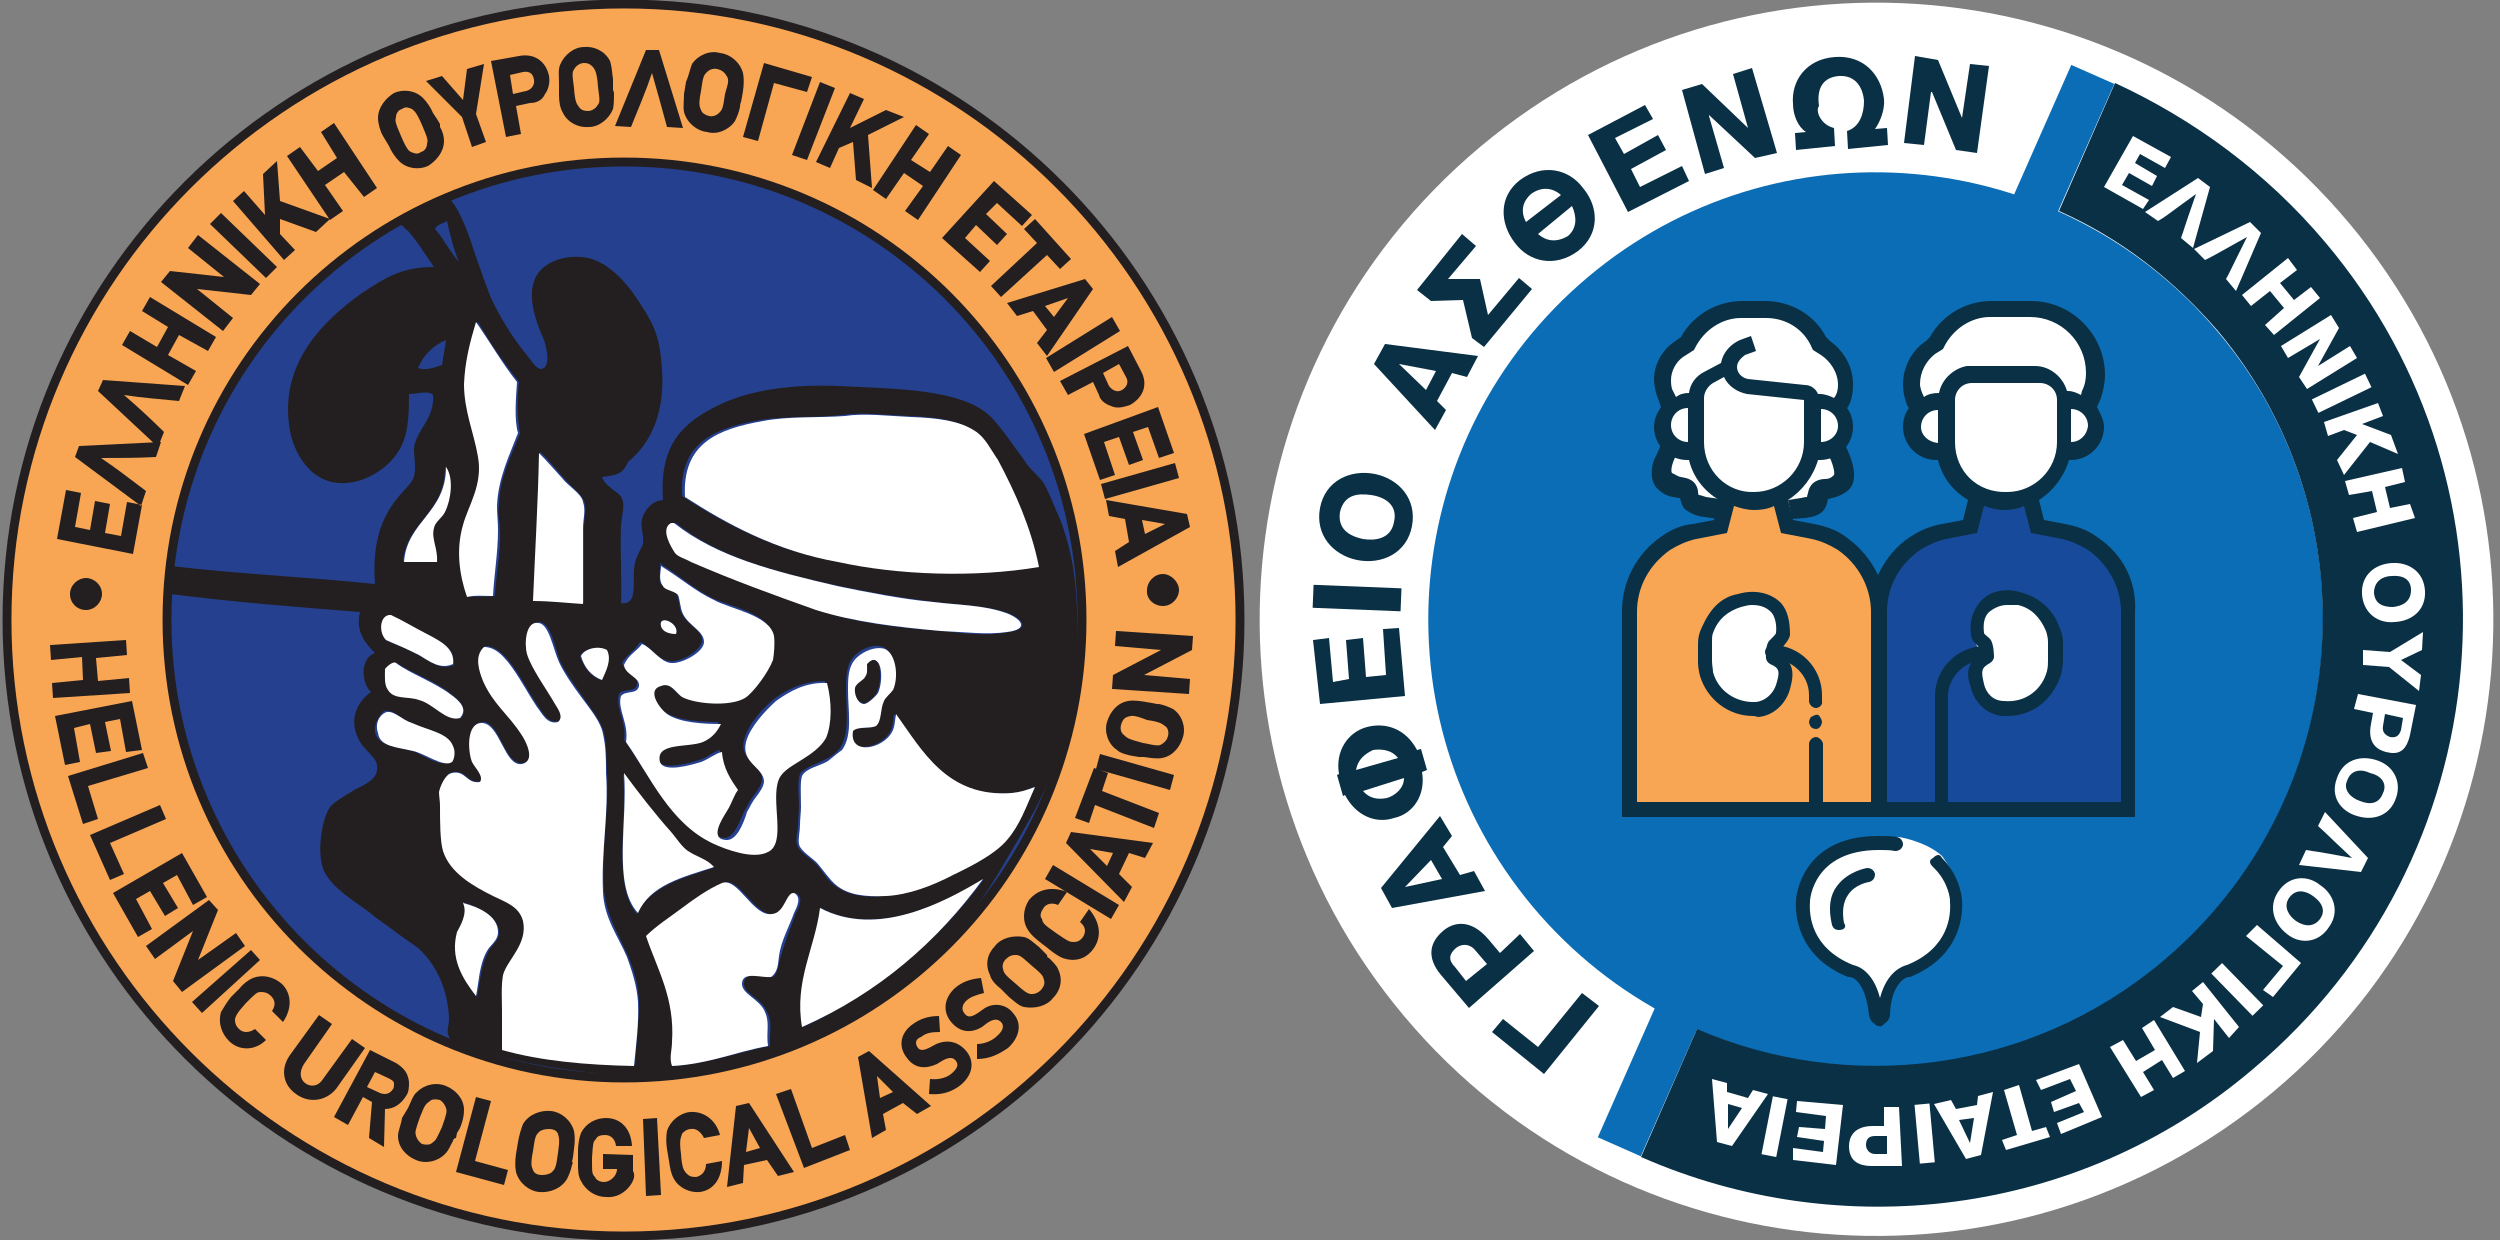 <?xml version="1.0" encoding="utf-8"?>
<!-- Generator: Adobe Illustrator 27.9.2, SVG Export Plug-In . SVG Version: 6.00 Build 0)  -->
<svg version="1.1" id="Layer_1" xmlns="http://www.w3.org/2000/svg" xmlns:xlink="http://www.w3.org/1999/xlink" x="0px" y="0px"
	 width="250px" height="124px" viewBox="0 0 250 124" style="enable-background:new 0 0 250 124;" xml:space="preserve">
<rect x="0" y="0" width="250" height="124" fill="#808080" stroke="none"/>
<style type="text/css">
	.st0{fill:#FFFFFF;}
	.st1{fill:#0B6DB5;}
	.st2{fill:#0A3045;}
	.st3{fill:#F9A654;}
	.st4{fill:#184A9B;}
	.st5{fill:none;stroke:#231F20;stroke-width:0.89;}
	.st6{fill:#25408E;}
	.st7{fill:#231F20;}
</style>
<g>
	<g>
		<path class="st0" d="M227.3,109.2c-26.1,21.8-65,18.5-86.9-7.6s-18.5-65,7.6-86.9s65-18.5,86.9,7.6S253.4,87.4,227.3,109.2"/>
		
			<rect x="127" y="58.7" transform="matrix(0.404 -0.915 0.915 0.404 54.762 206.22)" class="st1" width="117.2" height="4.7"/>
		<path class="st1" d="M216.3,96.2c-19,15.9-47.1,13.4-63-5.5c-15.9-19-13.4-47.1,5.5-63s47.1-13.4,63,5.5
			C237.7,52,235.3,80.3,216.3,96.2"/>
		<path class="st2" d="M232.5,24.2c-5.9-7-13.2-12.3-21-15.9l-5.6,12.8c6.1,2.7,11.4,6.8,15.9,12c15.9,19,13.4,47.1-5.5,63
			c-13.4,11.3-31.6,13.3-46.6,6.8l-5.6,12.8c19.8,8.7,43.7,6.1,61.2-8.8C250.2,86,253.4,48.9,232.5,24.2"/>
		<polygon class="st0" points="172.9,51.4 169.4,50.4 169,48.7 166.4,47.9 166.5,45.4 169.4,45.4 171.8,48.8 172.9,50 		"/>
		<polygon class="st0" points="181.1,45.4 184.1,45 184.4,47.8 181.8,49.3 180.7,50.7 178.5,51.2 177.9,50 		"/>
		<polygon class="st0" points="176.7,50.4 173.6,50.1 171.5,48.1 169.6,44.8 167.6,44.7 166.6,43.5 166.9,40.8 166.6,39 166.6,36 
			170.1,32.6 173.4,31.2 178.5,31.2 181.1,32.9 182.4,34.4 184.4,36.3 184.7,39.5 184.1,41.6 184.7,42.9 183.5,44.6 180.6,45 
			180.5,45.6 179.8,47.4 177.3,50 		"/>
		<path class="st0" d="M200.7,50.3l-3.6-1.2c0,0-2.1-3.3-2.3-3.3s-2-0.5-2-0.5l-1.5-1.7l0.4-2.8l-0.7-2.5l1.7-3.1l1.5-1.2l2.6-2.3
			l6.8-0.5l2.7,0.7l2.8,2.7l0.4,1.3l0.1,3.6l-0.6,1.5l0.4,2l-0.6,1.4l-2.4,1.1l-1.4,2.3l-1.2,1.7L200.7,50.3z"/>
		<path class="st0" d="M194.2,85.6c0,0,2.1,2.7,1.7,4.9c-0.4,2.3-3.2,5.1-3.2,5.1l-3.1,1.7l-1.5,3.6l-0.8-2.4l-1.7-1.7l-3.1-1.5
			l-2-3.2v-4.2l3.7-3.4l5.5-0.8C189.6,83.6,192.6,84.1,194.2,85.6"/>
		<path class="st3" d="M177.7,49.3l0.9,3.2l4.3,1.4l3.4,2l1.7,3.8l-0.4,21.4c0,0-24.6,0.5-24.6,0V59l1.7-3.1l1.7-1.7l4.2-1.5
			l1.7-0.5l0.6-3.1l2.7,0.8L177.7,49.3z"/>
		<polygon class="st4" points="187.6,81.1 187.9,58.2 190.6,54.9 196.8,52.6 197.5,51.6 197.5,49.7 200.4,50 202.8,49.7 204,52.5 
			208.4,53.9 211,55.9 212.1,57.8 213,81.1 		"/>
		<path class="st2" d="M190.4,80.2h-1.7v-19c0-2.5,1.2-4.7,3.3-6.2c0.8-0.5,1.7-0.9,2.6-1.1l3.1-0.6l0.7-2.7c0.6,0.2,1.3,0.4,2,0.4
			c0.7,0,1.4-0.1,2-0.4l0.7,2.7l3.1,0.6c0.9,0.2,1.8,0.6,2.6,1.1c2,1.4,3.3,3.7,3.3,6.2v19h-20.1 M183.8,80.2h-20.1v-19
			c0-2.5,1.2-4.7,3.3-6.2c0.8-0.5,1.7-0.9,2.6-1.1l3.1-0.6l0.7-2.7c0.6,0.2,1.3,0.4,2,0.4c0.7,0,1.4-0.1,2-0.4l0.7,2.7l3.1,0.6
			c0.9,0.2,1.8,0.6,2.6,1.1c2,1.4,3.3,3.7,3.3,6.2v19h-1.7 M170.4,44.2v-4.4c0-0.6,0.4-1.2,0.9-1.5l1.1-0.6c0.4,0.9,1.3,1.5,2.3,1.7
			l5.7,0.6v4.2c0,2.8-2.3,5-5,5C172.7,49.3,170.4,47.1,170.4,44.2 M168.9,39.3L168.9,39.3c-0.5,0-0.9,0.1-1.3,0.4l-0.4-0.8
			c-0.1-0.4-0.1-0.7-0.1-0.9c0-0.9,0.5-1.8,1.2-2.3l1.1-0.7l0.1-0.2c0.9-1.8,2.7-3,4.6-3h2.5c2,0,3.8,1.1,4.6,3l0.1,0.2l0.8,0.5
			c0.9,0.6,1.7,1.7,1.7,3c0,0.5-0.1,0.9-0.4,1.3c-0.4-0.2-0.9-0.4-1.4-0.4h-0.2c-0.2-0.5-0.7-0.9-1.3-0.9l-5.7-0.6
			c-0.6-0.1-1.1-0.6-1.1-1.2c0-0.5,0.4-0.9,0.8-1.2l1.1-0.4l-0.5-1.5l-1.1,0.4c-0.9,0.4-1.7,1.2-1.9,2.3l-1.7,0.9
			C169.6,37.6,169,38.4,168.9,39.3 M168.8,44.2c-0.9,0-1.7-0.7-1.7-1.7c0-0.9,0.7-1.7,1.7-1.7V44.2z M182.1,44.2v-3.3
			c0.9,0,1.7,0.7,1.7,1.7C183.8,43.5,183,44.2,182.1,44.2 M195.5,44.2V40c0-0.9,0.7-1.7,1.7-1.7h6.8c0.9,0,1.7,0.7,1.7,1.7v4.2
			c0,2.8-2.3,5-5,5C197.7,49.3,195.5,47.1,195.5,44.2 M193.9,39.3L193.9,39.3c-0.6,0-1.1,0.1-1.5,0.4c-0.2-0.4-0.4-0.9-0.4-1.3
			c0-1.2,0.6-2.3,1.5-3l0.8-0.5l0.1-0.2c0.9-1.8,2.7-3,4.6-3h4c3.1,0,5.6,2.5,5.6,5.6c0,0.6-0.1,1.2-0.4,1.8l-0.1,0.4
			c-0.4-0.2-0.8-0.4-1.3-0.4h-0.1c-0.4-1.4-1.7-2.5-3.2-2.5h-6.8C195.5,36.8,194.2,37.8,193.9,39.3 M192.1,42.7
			c0-0.9,0.7-1.7,1.7-1.7v3.3C192.8,44.2,192.1,43.5,192.1,42.7 M207.1,44.2v-3.3c0.9,0,1.7,0.7,1.7,1.7
			C208.7,43.5,208,44.2,207.1,44.2 M209.7,53.7c-0.9-0.7-2.1-1.1-3.2-1.3l-2.1-0.4l-0.5-2c1.4-0.9,2.5-2.3,3-4h0.2
			c1.8,0,3.3-1.5,3.3-3.3c0-0.7-0.4-1.4-0.7-2l0.4-0.9c0.2-0.7,0.4-1.5,0.4-2.3c0-4-3.3-7.4-7.4-7.4h-4c-2.5,0-4.9,1.4-6.1,3.6
			l-0.4,0.4c-1.4,0.9-2.3,2.6-2.3,4.3c0,0.8,0.2,1.7,0.5,2.3l0.1,0.1c-0.4,0.5-0.6,1.2-0.6,1.9c0,1.8,1.5,3.3,3.3,3.3h0.2
			c0.4,1.7,1.5,3.1,3,4l-0.5,2l-2.1,0.4c-1.2,0.2-2.3,0.7-3.2,1.3c-1.4,0.9-2.5,2.3-3.2,3.8c-0.7-1.5-1.8-2.8-3.2-3.8
			c-0.9-0.7-2.1-1.1-3.2-1.3l-2.1-0.4l-0.5-2c1.4-0.9,2.5-2.3,3-4h0.2c1.8,0,3.3-1.5,3.3-3.3c0-0.7-0.2-1.4-0.6-1.9l0.1-0.1
			c0.4-0.7,0.5-1.5,0.5-2.3c0-1.7-0.9-3.3-2.3-4.3l-0.4-0.4c-1.2-2.3-3.6-3.6-6.1-3.6h-2.3c-2.5,0-4.9,1.4-6.1,3.6l-0.7,0.5
			c-1.2,0.8-2,2.3-2,3.7c0,0.5,0.1,0.9,0.2,1.4l0.5,1.4c-0.4,0.6-0.7,1.2-0.7,2c0,1.8,1.5,3.3,3.3,3.3h0.2c0.4,1.7,1.5,3.1,3,4
			l-0.5,2l-2.1,0.4c-1.1,0.1-2.1,0.5-3.1,1.2c-2.5,1.7-4,4.5-4,7.5v20.6h51.3V61.2C213.7,58.2,212.3,55.4,209.7,53.7"/>
		<path class="st2" d="M171.8,51.9l-1.4-0.2c-0.8-0.1-1.4-0.4-1.8-0.7s-0.5-0.8-0.6-1.2c0,0,0,0-0.1,0c-0.5-0.1-1.2-0.1-1.9-0.7
			c-1.1-0.8-0.9-2.3-0.6-3.1c0.4-0.8,0.7-1.5,0.7-1.7l1.7,0.9c-0.5,0.8-0.8,1.8-0.6,2.1c0.4,0.2,0.7,0.4,0.9,0.4
			c0.5,0.1,1.5,0.2,1.7,1.4c0,0.1,0,0.4,0.1,0.4c0.1,0,0.4,0.1,0.7,0.2l1.4,0.2L171.8,51.9z"/>
		<path class="st2" d="M179.2,51.9l-0.4-1.9l1.3-0.2c0.4-0.1,0.5-0.1,0.6-0.1c0-0.1,0.1-0.4,0.1-0.4c0.2-1.2,1.2-1.4,1.7-1.4
			c0.4,0,0.6-0.1,0.9-0.4c0.1-0.2-0.1-1.2-0.6-2.1l1.7-0.9c0,0,0.4,0.7,0.7,1.7c0.5,1.8,0,2.6-0.6,3c-0.7,0.5-1.4,0.6-1.8,0.7l0,0
			c-0.2,1.1-0.6,1.7-2.3,1.9L179.2,51.9z"/>
		<path class="st0" d="M201.7,59.7l3.3,2.5l0.4,3.1l-0.5,3.1l-2.3,2.3l-3.4,0.2l-1.1-1.7l-0.9-2.4l0.7-1.7c0,0-0.9-2.1-0.7-2.3
			c0.4-0.2,0.9-2.3,0.9-2.3l2-1.1h1.7v0.1H201.7z"/>
		<path class="st0" d="M178.3,62.9l-0.9-2.5l-3.8-0.7l-2.4,2l-0.7,2.7l0.7,4.3l3,2l2.1-0.2l2-1.3c0,0,0.4-2.3,0.4-2.5
			c-0.1-0.1-0.9-1.5-0.9-1.5l0.4-1.3L178.3,62.9z"/>
		<path class="st2" d="M175.2,60.5c-0.4,0-0.7,0.1-1.1,0.2c-1.3,0.4-2.3,1.2-2.8,2.6c-0.1,0.2-0.1,0.6-0.1,0.9v1.9
			c0,0.4,0.1,0.8,0.1,1.1c0.5,1.9,2.3,3.1,4.3,3c0.9-0.1,1.7-0.8,2-1.7c0.4-1.3,0.4-1.7-0.6-2.1c-0.2-0.1-0.4-0.4-0.4-0.6
			c0,0-0.1-1.4,0.4-1.8c0.1-0.1,0.2-0.2,0.2-0.2c0.1-0.1,0.4-0.4,0.4-0.5c0.1-0.8-0.1-1.7-0.5-2.1C176.6,60.7,176,60.5,175.2,60.5
			 M175.3,71.6c-2.5,0-4.6-1.7-5.3-4c-0.1-0.4-0.2-0.9-0.2-1.4v-1.8c0-0.6,0.1-1.1,0.4-1.7c0.8-1.8,1.9-3,3.6-3.3
			c1.7-0.5,3.3-0.1,4.3,0.9c0.7,0.8,0.9,1.9,0.9,3.2c-0.1,0.5-0.5,0.9-0.8,1.3l-0.1,0.1c0,0.1,0,0.4,0,0.6c1.5,0.9,1.2,2.3,0.9,3.4
			c-0.4,1.5-1.7,2.7-3.2,2.8C175.5,71.6,175.4,71.6,175.3,71.6"/>
		<path class="st2" d="M181.6,81.7c-0.4,0-0.7-0.4-0.7-0.7v-6.6c0-0.4,0.4-0.7,0.7-0.7s0.7,0.4,0.7,0.7V81
			C182.3,81.3,181.9,81.7,181.6,81.7"/>
		<path class="st2" d="M181.6,72.9c-0.2,0-0.4-0.1-0.5-0.2c-0.1-0.1-0.2-0.4-0.2-0.5s0.1-0.4,0.2-0.5c0.4-0.2,0.7-0.4,0.9,0
			c0.1,0.1,0.2,0.4,0.2,0.5s-0.1,0.4-0.2,0.5C181.9,72.8,181.8,72.9,181.6,72.9"/>
		<path class="st2" d="M181.6,70.8c-0.4,0-0.7-0.4-0.7-0.7v-0.6c0-2-1.7-3.6-3.7-3.6c-0.4,0-0.7-0.4-0.7-0.7c0-0.4,0.4-0.7,0.7-0.7
			c2.8,0,5,2.3,5,5v0.6C182.3,70.5,181.9,70.8,181.6,70.8"/>
		<path class="st2" d="M200.7,60.5c-0.8,0-1.4,0.4-1.8,0.7c-0.5,0.5-0.6,1.2-0.5,2.1c0,0.1,0.4,0.4,0.4,0.4l0.2,0.2
			c0.4,0.4,0.4,1.8,0.4,1.8c0,0.2-0.2,0.5-0.4,0.6c-0.9,0.5-0.9,0.8-0.6,2.1c0.2,0.9,0.9,1.7,2,1.7c2.1,0.2,3.8-1.1,4.3-3
			c0.1-0.4,0.1-0.8,0.1-1.1v-1.8c0-0.4-0.1-0.8-0.2-1.1c-0.6-1.4-1.5-2.3-2.8-2.6C201.4,60.5,201,60.5,200.7,60.5 M200.7,71.6
			c-0.1,0-0.4,0-0.4,0c-1.5-0.1-2.8-1.2-3.2-2.8c-0.4-1.1-0.6-2.4,0.9-3.4c0-0.2,0-0.4,0-0.6l-0.1-0.1c-0.4-0.4-0.8-0.7-0.8-1.3
			c-0.2-1.2,0.2-2.4,0.9-3.2c0.9-1.1,2.6-1.5,4.3-0.9c1.7,0.5,3,1.7,3.6,3.3c0.2,0.5,0.4,0.9,0.4,1.7v1.8c0,0.4-0.1,0.9-0.2,1.4
			C205.2,70.1,203.2,71.6,200.7,71.6"/>
		<path class="st2" d="M194.2,81.7c-0.4,0-0.7-0.4-0.7-0.7V69.6c0-2.8,2.3-5,5-5c0.4,0,0.7,0.4,0.7,0.7c0,0.4-0.4,0.7-0.7,0.7
			c-2,0-3.7,1.7-3.7,3.6v11.5C194.9,81.3,194.6,81.7,194.2,81.7"/>
		<path class="st2" d="M187.9,102.6c-0.2,0-0.4-0.1-0.4-0.2c-0.4-0.2-0.5-0.5-0.6-0.9c-0.4-3.6-1.8-3.8-1.9-3.8s-0.1,0-0.2,0
			c-5.2-2.1-5.3-6.5-5.2-7.7c0-0.1,0.4-6.4,8.2-6.4c0,0,0,0,0.1,0l0,0c0,0,0,0,0.1,0c0.6,0,1.1,0,1.7,0.1c0.4,0.1,0.6,0.4,0.6,0.8
			c-0.1,0.4-0.4,0.6-0.8,0.6c-0.5-0.1-0.9-0.1-1.5-0.1h-0.1c-6.6,0-6.9,5-6.9,5.1c0,0,0,0,0,0.1c-0.1,1.3,0.1,4.6,4.3,6.3
			c0.5,0.1,2,0.6,2.7,3.3c0.7-2.7,2.3-3.2,2.7-3.3c4.2-1.7,4.4-5,4.3-6.3V90c0,0-0.1-1.8-1.7-3.3c-0.4-0.4-0.4-0.7,0-0.9
			c0.4-0.4,0.7-0.4,0.9,0c1.9,1.9,2,4.2,2,4.2c0.1,1.3,0,5.6-5.2,7.7c-0.1,0-0.1,0-0.2,0c0,0-1.7,0.4-1.8,3.8c0,0.4-0.4,0.8-0.6,0.9
			C188.2,102.6,188.1,102.7,187.9,102.6L187.9,102.6L187.9,102.6"/>
		<path class="st2" d="M183.9,93c-0.4,0-0.6-0.2-0.7-0.5c-0.4-1.7-0.2-3,0.5-3.9c1.1-1.5,3-1.8,3-1.8c0.4,0,0.7,0.2,0.8,0.6
			c0,0.4-0.2,0.7-0.6,0.8c0,0-1.4,0.2-2.1,1.3c-0.5,0.7-0.6,1.7-0.4,2.8C184.7,92.7,184.4,93,183.9,93C184.1,93,183.9,93,183.9,93"
			/>
		<polygon class="st0" points="210.4,18.7 213.3,13.6 217.1,15.7 216.5,16.8 214,15.4 213.5,16.3 215.7,17.6 215.2,18.6 212.9,17.3 
			212.2,18.5 214.9,20 214.3,20.9 		"/>
		<path class="st0" d="M218.1,23.8c0.4-1.1,0.1-0.4,1.5-4.4l0,0c-3.6,2.6-2.8,2.1-3.8,2.7l-1.3-0.9l5.3-3.4l1.2,0.9l-1.7,6.1
			L218.1,23.8z"/>
		<path class="st0" d="M222.6,27.9c0.5-0.9,0.1-0.2,2.1-4.2l0,0c-3.8,2.1-3,1.7-4.2,2.3l-1.1-1.1l5.6-2.7l1.1,1.1l-2.5,5.8
			L222.6,27.9z"/>
		<polygon class="st0" points="228.8,25.8 229.7,27 228,28.3 229.4,30 231.1,28.7 232,29.8 227.4,33.5 226.5,32.5 228.4,30.8 
			227,29.1 225.1,30.6 224.2,29.5 		"/>
		<polygon class="st0" points="233.1,31.5 233.9,32.8 231.8,36.6 231.8,36.6 235,34.6 235.7,35.8 230.7,38.9 229.9,37.7 232,33.9 
			232,33.9 228.8,35.8 228.1,34.6 		"/>
		
			<rect x="231.2" y="38.5" transform="matrix(0.9 -0.436 0.436 0.9 6.319 106.093)" class="st0" width="5.9" height="1.5"/>
		<polygon class="st0" points="237.8,40.3 238.3,41.6 236.2,42.4 239.1,43.5 239.8,45.4 237,44.2 234.4,47.5 233.7,46 235.7,43.5 
			234.4,43 232.8,43.6 232.4,42.2 		"/>
		<polygon class="st0" points="240.2,46.8 240.5,48.2 238.5,48.7 239,50.8 241,50.4 241.5,51.8 235.7,53.2 235.3,51.8 237.7,51.2 
			237.2,49.1 234.9,49.5 234.5,48.1 		"/>
		<path class="st0" d="M241.1,59c0-0.9-0.6-1.5-1.9-1.4c-0.9,0-1.8,0.5-1.8,1.7c0.1,1.1,0.9,1.4,1.9,1.4
			C240.2,60.6,241.1,60.2,241.1,59 M236.2,59.4c-0.1-1.9,1.3-3,3-3.1c1.7-0.1,3.2,0.9,3.3,2.8c0.1,1.9-1.3,3-3,3.1
			C237.7,62.4,236.3,61.2,236.2,59.4"/>
		<polygon class="st0" points="239,65.2 242.3,63.2 242.2,65 240.1,66 242.1,67.5 241.9,69.1 238.9,66.7 236.3,66.5 236.3,65 		"/>
		<path class="st0" d="M238.5,71.4l-0.2,1.2c-0.1,0.6,0.2,0.9,0.7,1.1c0.6,0.1,0.9-0.1,1.1-0.7l0.2-1.2L238.5,71.4z M241.6,70.5
			l-0.6,3c-0.4,1.7-1.2,2-2.4,1.7c-0.8-0.2-1.9-0.8-1.5-2.8l0.2-1.1l-1.9-0.4l0.4-1.5L241.6,70.5z"/>
		<path class="st0" d="M238.3,79.3c0.4-0.8,0-1.7-1.3-2c-0.8-0.4-1.9-0.4-2.3,0.8c-0.4,0.9,0.4,1.7,1.3,2
			C237,80.5,237.9,80.4,238.3,79.3 M233.7,77.8c0.6-1.8,2.3-2.3,3.9-1.8c1.7,0.5,2.6,2.1,2,3.8c-0.6,1.8-2.3,2.3-3.9,1.8
			C234,81.1,233,79.6,233.7,77.8"/>
		<path class="st0" d="M230.6,85c1.1,0.2,0.4,0,4.6,0.8l0,0c-3.2-3-2.5-2.4-3.4-3.2l0.7-1.4l4.3,4.6l-0.7,1.4l-6.2-0.7L230.6,85z"/>
		<path class="st0" d="M232,91.9c0.5-0.7,0.4-1.5-0.7-2.3c-0.7-0.5-1.7-0.8-2.4,0.2c-0.6,0.9,0,1.8,0.7,2.3
			C230.5,92.7,231.4,92.7,232,91.9 M227.8,89.2c1.1-1.7,3-1.7,4.2-0.7c1.4,0.9,2,2.7,0.9,4.2c-1.1,1.7-3,1.7-4.2,0.7
			C227.4,92.4,226.8,90.7,227.8,89.2"/>
		<polygon class="st0" points="225.7,92.5 230.1,96.3 227.3,99.7 226.3,99 228.3,96.6 224.6,93.6 		"/>
		
			<rect x="223" y="95.9" transform="matrix(0.716 -0.698 0.698 0.716 -5.475 184.344)" class="st0" width="1.5" height="5.9"/>
		<polygon class="st0" points="223.9,102.7 222.9,103.8 221.4,101.9 221.3,105.1 219.7,106.3 220,103.2 216,101.7 217.3,100.7 
			220.1,101.7 220.3,100.4 219.2,99.1 220.3,98.2 		"/>
		<polygon class="st0" points="218.5,107.1 217.3,107.8 216.2,106 214.3,107.2 215.4,109 214.1,109.7 211,104.7 212.3,104 
			213.6,106.1 215.5,105 214.2,102.8 215.4,102 		"/>
		<polygon class="st0" points="207.9,106.4 210.2,111.7 206.1,113.4 205.7,112.3 208.4,111.2 207.9,110.3 205.4,111.2 205.1,110.2 
			207.6,109.1 207,107.9 204.1,109 203.6,108 		"/>
		<polygon class="st0" points="205,113.7 200.6,115 200.2,114 201.7,113.5 200.4,109 201.9,108.5 203.2,113.1 204.6,112.7 		"/>
		<path class="st0" d="M195.9,112l1.1,2.3l0,0l0.4-2.5L195.9,112z M198.1,115.5l-1.5,0.4l-3.2-5.5l1.7-0.4l0.5,0.9l2.1-0.4l0.1-0.9
			l1.5-0.4L198.1,115.5z"/>
		
			<rect x="191.7" y="110.4" transform="matrix(0.996 -9.034947e-02 9.034947e-02 0.996 -9.456 17.849)" class="st0" width="1.5" height="5.9"/>
		<path class="st0" d="M188.7,113.6h-1.2c-0.7,0-0.9,0.4-0.9,0.9s0.4,0.9,0.9,0.9h1.2V113.6z M190.2,116.6h-3c-1.7,0-2.3-0.8-2.3-2
			c0-0.8,0.4-2,2.4-2h1.1v-1.9h1.5L190.2,116.6z"/>
		<polygon class="st0" points="184.3,110.5 183.6,116.5 179.3,116 179.3,114.8 182.3,115.2 182.4,114.1 179.7,113.7 179.9,112.7 
			182.5,112.9 182.6,111.6 179.6,111.2 179.7,110.1 		"/>
		
			<rect x="174.6" y="111.9" transform="matrix(0.193 -0.981 0.981 0.193 32.678 265.102)" class="st0" width="5.9" height="1.5"/>
		<path class="st0" d="M172.8,110.4v2.5l0,0l1.4-2.1L172.8,110.4z M173.2,114.6l-1.5-0.4l-0.5-6.3l1.5,0.4v0.9l2.1,0.6l0.5-0.8
			l1.5,0.4L173.2,114.6z"/>
		<polygon class="st2" points="159.9,100.6 154.4,107.4 149.2,103.2 150.3,101.9 153.8,104.7 158.2,99.3 		"/>
		<path class="st2" d="M148.7,96.4l-1.2-1.4c-0.6-0.7-1.4-0.6-1.9-0.2c-0.7,0.6-0.8,1.2-0.1,1.9l1.1,1.4L148.7,96.4z M146.9,100.8
			l-2.8-3.3c-1.5-1.8-1.1-3.3,0.2-4.4c0.9-0.8,2.7-1.4,4.6,0.9l1.1,1.3l2-1.9l1.4,1.7L146.9,100.8z"/>
		<path class="st2" d="M143.1,86l-2.6,2.7l0,0l3.7-0.8L143.1,86z M139.2,90.8l-1.1-2l5.9-7.2l1.2,2l-0.9,1.1l1.7,2.8l1.4-0.4l1.1,2
			L139.2,90.8z"/>
		<path class="st2" d="M136.3,79.1c0.6,0.7,1.4,0.9,2.4,0.7c0.7-0.2,1.7-0.9,1.7-2L136.3,79.1z M139.8,75.8
			c-0.7-0.9-1.8-0.9-2.5-0.8c-0.8,0.4-1.5,0.9-1.7,2L139.8,75.8z M142.2,77.2c0.4,2.3-0.9,4.2-2.8,4.6c-1.8,0.6-3.8-0.2-4.9-2.3
			l-0.2,0.1l-0.6-2.1l0.2-0.1c-0.4-2.3,0.9-4.2,2.8-4.7s3.9,0.2,5,2.3l0.4-0.1l0.6,2.1L142.2,77.2z"/>
		<polygon class="st2" points="140.5,69.6 132,70.4 131.3,64 132.9,63.8 133.3,68.2 134.9,67.9 134.6,64 136.3,63.8 136.6,67.7 
			138.6,67.5 138.3,62.9 139.9,62.8 		"/>
		
			<rect x="134.5" y="55.4" transform="matrix(3.990361e-02 -0.999 0.999 3.990361e-02 70.553 192.934)" class="st2" width="2.3" height="8.8"/>
		<path class="st2" d="M134,51.2c-0.2,1.3,0.4,2.3,2.3,2.7c1.2,0.2,2.8,0,3.1-1.7c0.4-1.7-0.9-2.5-2.3-2.7S134.4,49.5,134,51.2
			 M141.2,52.6c-0.5,2.7-3,3.9-5.5,3.4c-2.4-0.5-4.2-2.5-3.7-5.2c0.5-2.7,3-3.9,5.5-3.4C139.9,47.9,141.7,49.9,141.2,52.6"/>
		<path class="st2" d="M143.6,37.1l-3.7-0.7l0,0l2.7,2.6L143.6,37.1z M137.4,36.4l1.1-2l9.3,1.2l-1.1,2.1l-1.5-0.4l-1.5,2.8l0.9,0.9
			l-1.1,2L137.4,36.4z"/>
		<polygon class="st2" points="144.8,27.9 148,27.9 148.8,31.5 151.9,27.8 153.2,28.9 148.4,34.7 147.2,33.8 146.3,30 143.1,30.1 
			141.7,29 146.2,23.4 147.6,24.6 		"/>
		<path class="st2" d="M153.8,23.4c0.8,0.7,1.8,0.9,3,0.2c0.9-0.8,0.9-1.9,0.4-3L153.8,23.4z M156.1,19.5c-0.8-0.7-1.9-0.9-3-0.1
			c-0.8,0.7-1.1,1.7-0.5,2.8L156.1,19.5z M157.8,25.1c-2.3,1.7-4.9,1.1-6.3-0.8c-1.5-1.9-1.7-4.6,0.5-6.3c2.3-1.7,4.9-1.1,6.3,0.8
			C159.9,20.7,160,23.4,157.8,25.1"/>
		<polygon class="st2" points="162.8,21.2 158.8,13.5 164.5,10.5 165.3,11.9 161.5,13.8 162.4,15.4 165.8,13.5 166.6,15 163.1,16.9 
			164,18.7 168.2,16.6 168.9,18.1 		"/>
		<polygon class="st2" points="168.2,9 170.2,8.4 174.8,12.8 174.8,12.8 173.3,7.4 175.2,6.8 177.7,15.3 175.5,15.8 170.9,11.5 
			170.9,11.6 172.4,16.8 170.5,17.4 		"/>
		<path class="st2" d="M183.4,12.8l0.1,1.8l-3.9,0.4l-0.1-1.7l1.1-0.1c-0.8-0.5-1.3-1.7-1.3-2.8c-0.2-2.3,1.3-4.5,4.2-4.7
			c2.8-0.2,4.6,1.7,4.9,4.2c0.1,1.1-0.4,2.3-0.9,3l1.2-0.1l0.1,1.7l-4,0.4l-0.1-1.8c1.3-0.4,1.7-1.8,1.7-3c-0.1-1.3-0.8-2.6-2.5-2.5
			c-1.3,0.1-2.3,0.9-2,3C181.5,11.1,182.1,12.5,183.4,12.8"/>
		<polygon class="st2" points="191.5,5.6 193.8,6 196.2,11.8 196.2,11.8 197,6.4 198.9,6.6 197.7,15.3 195.6,15 193.2,9.2 
			193.1,9.2 192.4,14.5 190.4,14.3 		"/>
	</g>
	<g>
		<path class="st3" d="M62.4,123.6c34,0,61.6-27.7,61.6-61.6S96.4,0.4,62.4,0.4S0.7,28,0.7,62S28.4,123.6,62.4,123.6"/>
		<path class="st5" d="M62.4,123.6c34,0,61.6-27.7,61.6-61.6S96.4,0.4,62.4,0.4S0.7,28,0.7,62S28.4,123.6,62.4,123.6z"/>
		<path class="st6" d="M62.4,107.8c25.3,0,45.8-20.4,45.8-45.8S87.7,16.2,62.4,16.2S16.7,36.7,16.7,62S37.2,107.8,62.4,107.8"/>
		<path class="st5" d="M62.4,107.8c25.3,0,45.8-20.4,45.8-45.8S87.7,16.2,62.4,16.2S16.7,36.7,16.7,62S37.2,107.8,62.4,107.8z"/>
		<path class="st7" d="M45.8,93.3c-0.8,2.6,0.5,4.6,1.9,6.4c0.3-1.5,0.4-3.1,1.1-4.5c0.4-0.8,1.1-1.1,1.1-1.9c0-1.6-1.9-2.5-3.4-3
			c0,0-0.1,0-0.1,0.1C46.8,91.4,46,92.6,45.8,93.3 M77.4,91.4c-1.9,0.3-3.5-3.8-5-3.1c-1.4,0.5-2.8,1.6-4,2.5s-2.6,1.6-3.6,2.8
			c1.1,3.1,2.9,6.3,2.6,10.6c0,0.6-0.3,1.5,0,2.4c3.6-0.3,6.4-1.4,9.6-2c-0.1-1.4,0.3-2.3-0.3-3.4c-0.5-1.4-2.4-1.8-2.3-2.9
			c0.1-1.3,1.9-0.5,2.9-0.6c0.6-0.5,0.5-1.4,0.8-2.1c0.4-1.5,1-2.9,1.5-4.3c0.3-0.6,0.8-1.5,0-2C78.6,89.2,78.5,91.3,77.4,91.4
			 M82.1,90.8c-0.5,4-2.5,7.3-1.8,11.9c7.4-3.4,13.6-8.7,18.1-14.8C94.3,90.3,87.7,93.8,82.1,90.8 M63.7,91.4
			c1.3-2.8,4.6-3.6,7.6-4.6c-0.8-0.9-1.8-1-2.6-1.6c-0.6-0.5-1.1-1.1-1.6-1.8c-1.6-1.9-3.4-4.3-4.8-6C62.8,82.1,61.2,88.5,63.7,91.4
			 M37.5,73.2c0.3,1.4,1.9,1.4,3.5,1.8c1.1,0.3,3.1,1.9,3.9,1.1c0.3-0.3,0.4-1,0.1-1.6c-0.4-1.3-2.4-1.5-4.1-2.3
			c-0.9-0.4-1.6-1.3-2.5-1.1C38.2,71.3,37.4,72.1,37.5,73.2 M45.1,69.4c-1.5-1.3-4-2.1-5.4-3.1c-0.4-0.1-1,0.3-1.1,0.6
			c0,0.8-0.1,1.5,0.3,2.1c0.6,0.9,1.9,0.6,3.1,1c1.5,0.4,2.8,2.1,4.1,1.8C46.8,70.9,46,70.1,45.1,69.4 M88.2,69.9
			c0.1-0.4,0.6-0.6,0.9-1.1c0.6-1.3,0.4-3.6-0.8-4.1c-1.2-0.5-2.9,0.6-3.3,1.5c-0.4,0.8-0.4,1.9-0.4,2.6c0,2.1,0.4,4.5-0.6,6
			c-0.3,0.4-0.9,0.9-1.4,1.1c-0.9,0.5-2.3,0.9-2.6,1.5c-0.3,0.8-0.1,2.3-0.1,3.3c0,0.5-0.1,1.1-0.1,1.8c0,0.6-0.3,1.5-0.1,1.9
			c0.1,0.8,1.5,1.5,1.9,2c0.6,0.6,1.1,1.6,1.8,2.1c1.3,1,3,1.3,5,1.1c2.3-0.1,4.6-1.1,6.7-2.1c2.3-1.1,4.3-2.3,5.4-3.5
			c1.4-1.5,1.9-3.3,2.8-5.3c-0.8,0.4-1.4,0.6-2.3,0.6c-6.5,0.5-8.8-4.4-11.6-7.9c-0.1,0.6-0.1,1.3-0.4,1.8c-0.9,1.6-4.3,2.4-3.9-0.1
			c0.5-0.5,1.6-0.1,2.3-0.5C88.2,72.1,88,70.9,88.2,69.9 M58,65.6c0.4,1.1,1,2,2.1,2.4c0.3-0.9,1-2,0.5-3
			C59.8,64.5,58.4,64.9,58,65.6 M63.9,100.1c-0.1-1.8-0.5-3.1-1.1-4.5c-0.9-2.1-2.1-3.9-2.4-6.5c-0.3-4.3,0.5-7.8,0.3-11.9
			c-0.1-1.3,0-2.6-0.3-3.9s-1.4-2.5-2.1-3.6c-0.9-1.3-1.8-2.5-2.3-3.6c-0.5-1.3-0.9-3.9-2.1-3.9c-1.2,0-1.4,2.1-1.1,3.1
			c0.4,1.4,2,3.6,2.8,5c0.3,0.6,0.9,1.4,0.3,1.8c-1.1,0.3-1.6-0.8-2.1-1.5c-1-1.5-1.8-3.1-2.9-4.5c-0.5-0.6-1.3-1.5-2.4-1.5
			c-0.9,0.9-0.5,2.4-0.1,3.4c1,2.3,2.5,3.1,3.8,5.3c0.4,0.6,1.5,2.8,0.1,3c-1.9,0.3-2.3-4.3-4.1-4.1c-1.5,0.1-1.1,2.9-0.9,3.9
			c0.3,0.6,1.1,1.3,0.8,2c-1.3,0.4-1.4-1.1-2.8-0.9c-0.6,0.1-1.3,1.4-1.3,1.9c0,0.4,0.1,0.9,0.1,1.4c0,1.5,0,3.6,0.3,4.5
			c0.8,2.3,2.9,3.5,5,4.5c1.1,0.6,2.6,1.1,3,2.5c0.5,2.3-1.6,3.8-2,5.4c-0.4,1.3-0.1,2.5-0.1,3.6v3.9c3.9,1.1,8.3,1.5,13.2,1.6
			C63.6,104.5,63.9,102.4,63.9,100.1 M66.1,62.6c0.1,0.4,0.8,0.8,1.5,0.8C68,62.3,65.8,61.4,66.1,62.6 M42.8,63.5
			c-1.3-0.6-2.5-1.4-3.6-1.9c-1.3-0.3-1.3,1.8-0.5,2.5c1.1,0.4,2.3,0.9,3.3,1.5c1,0.5,2.1,1.5,3.4,0.9C45.5,64.8,44,64.1,42.8,63.5
			 M66.1,58.4c0.3,0.4,1.3,0.5,1.5,0.9c0.3,0.4,0.3,1.4,0.5,1.9c0.6,1.3,2.1,1.8,2.1,2.8s-2.1,2.3-3.3,2.1c-1.1-0.1-2-1.6-2.9-1.9
			c-0.5,0.9-1.4,1.3-1.8,2.1c0.3,1,1.6,1.1,1.5,2.1c-0.1,0.9-1.4,0.4-1.8,1c-0.4,1.4,0.8,2.8,0.5,4.6c2.5,3.4,4.5,8.2,8.8,10.2
			c1.1,0.5,3.9,1.4,5.4,0.8c1.9-0.9,0.4-5.3,1.1-7.3c0.4-0.9,1.5-1.4,2.4-2c0.9-0.6,1.8-1.4,2.3-2.1c0.8-1.4,0.6-3.6,0.1-5.5
			c-2.1,0-3.8,0.8-5.1,1.8c-1.1,0.9-2.6,2.5-3,4.1c-0.5,2.1,1.8,2.5,1.8,3.9c0,0.5-0.4,1.1-0.8,1.6s-0.6,1-0.9,1.5
			c-0.5,0.9-1,2.8-2.1,2.8c-1.8-0.1-0.4-2.1,0.1-2.9c0.4-0.8,0.8-1.6,1.1-2.1c-0.8-1-1.5-2.1-1.6-3.8c-0.6,0.1-1.3,0.8-2.1,1
			c-0.9,0.3-3.8,1.1-4.1,0c-0.5-2,2.8-1.3,4.3-2c0.8-0.4,1.3-1,1.8-1.8c-1.6,0-4.1-0.1-5.4-1c-0.8-0.5-2.1-2.3-0.6-2.8
			c1.1-0.3,1.5,0.8,2.1,1.1c1.3,0.8,4.8,1,6.3,0.1c0.8-0.5,2.4-2.4,2.8-3.8c0.3-0.6,0.3-1.6,0.1-2.4c-0.4-2.1-4.3-2.8-6-3.6
			c-1.9-1-3.1-2.1-5.1-3.4c0,0,0-0.1-0.1-0.1C66.1,57.1,65.8,58,66.1,58.4 M67.7,55.3c0.4,0.3,1.1,0.6,1.6,0.9
			c4.3,1.8,7.9,3.1,12.5,4.8c3.8,1.3,8.1,1.8,12.5,2.1c2.5,0.3,4.5,0.5,6.6,0.1c2.4-0.4,1.1-1.4-0.1-1.9c-2.4-0.8-5-0.8-7.3-1.1
			c-3.3-0.4-6.7-1-9.6-1.6c-6.4-1.4-12.1-2.9-16.3-6.3h-0.1C66,52.9,67.1,54.7,67.7,55.3 M40.3,56.1h3.3c0.1-1.4-0.5-2.1-0.3-3.4
			c0.1-0.6,0.8-1,1.1-1.6c0.6-1.3,0.9-3.5,0.1-4.5C44.6,51.3,40.7,52.1,40.3,56.1 M53.4,60c1.8,0,3.4,0.1,5,0.3v-7.6
			c0-0.9,0.3-1.9,0-2.6c-0.3-0.8-1.5-1.6-2.1-2.4c-0.9-1-1.6-1.9-2.3-2.5C53.8,50.3,53.6,55.2,53.4,60 M99.5,45.9
			c-0.6-1.1-1.3-2.3-2.3-2.9c-1.5-1-3.6-1.3-6.4-1.4c-2.3-0.1-4.6-0.4-6.6-0.1c-2.5,0.3-5.6,0.1-8.2,0.5c-4.6,0.8-8.1,2.3-7.8,7.6
			c4.3,2.8,9.2,5.4,15.3,6.5c6,1.1,13.7,1.6,20.1,0.5C103.1,52.7,101.5,49.2,99.5,45.9 M41.8,36.8c0.8,0.3,1.8-0.1,2.4-0.3
			c0.1-0.8,0.3-1.6,0.4-2.5C43.2,34.6,42.3,35.6,41.8,36.8 M46.5,38.4c0,2.8,1,5,1.5,7.3c0.6,2.9-0.9,5-1.5,6.8
			c-0.8,2.4-0.4,5,0.4,7.2c0.8-0.1,1.8,0,2.6-0.1c0.1-2.3,0.6-4.4,0.5-6.6c0-0.8-0.3-1.6-0.1-2.4c0-2.9,1.4-5.3,2.1-7.3
			c-0.3-1.4-0.3-3.6-0.1-5.1c-1.5-1.9-2.9-3.9-4.1-6C47,34.2,46.5,36.1,46.5,38.4 M44.7,22.1C44.7,22,44.6,22,44.7,22.1
			c-0.4,0.3-1,0.3-1.2,0.8c0.9,1,1.5,2.3,2.4,3.3C45.3,24.8,45,23.4,44.7,22.1 M60.2,47.7c0.1,0.4,0.5,0.8,0.9,1.1
			c0.4,0.4,1,0.6,1.1,1.1c0.3,0.6,0,1.6-0.1,2.6c-0.1,2.5,0.1,5.5,0,7.8c1.9,0.3,1-2.6,1.4-4c0.1-0.6,0.6-1.4,0.8-1.9
			c0.1-1-0.3-1.8-0.1-2.5c0.3-1,1-1.8,2.1-1.9c-0.4-5.6,2-7.8,5.8-9.6c3-1.4,7.1-2,11.8-1.8c5.9,0.3,12.2,0.3,15.1,3
			c0.9,0.9,1.9,2.3,2.6,3.3c0.4,0.5,0.8,1.1,1.3,1.8c0.5,0.5,1,1,1.4,1.5c0.5,0.8,0.9,1.9,1.3,2.8c1.3,2.8,2,6.3,2.1,9.9
			c0.3,5-0.4,10.2-1.8,14.5c-1.3,4-3.4,7.4-5.4,10.8c-2,3.5-4.3,6.7-6.9,9.2c-2.7,2.5-6.2,4.8-9.6,6.6c-6.9,3.8-15.2,6.5-26.2,5.1
			c-3.3-0.4-6.9-1.1-10.1-2.1c-1-0.3-2.5-0.6-2.8-1.3c-0.3-0.6,0-1.1,0-1.8c-0.1-3.1-1.4-5.6-3.1-7.1c-0.8-0.6-1.6-1.1-2.5-1.8
			c-0.8-0.6-1.6-1.1-2.4-1.8c-1.5-1.1-3.5-2.3-4.4-3.9c-0.9-1.6-0.4-5.3,0.5-6.6c0.5-0.6,1.8-1.3,2.6-1.8c0.8-0.4,2.3-1,2.1-2.3
			c0-0.9-1.4-1.6-1.9-2.8c-0.9-1.9-0.1-3.6,1.3-4.6c-1-0.9-1.1-3.4,0.4-3.9c-0.9-0.9-2-2.1-1.5-4.1c-6.4-0.5-12.7-1-19-1.8
			c-0.1-1,0.1-1.8,0.1-2.8c6.7,0.8,13.7,1.1,20.4,1.8c-0.3-4.1,0.6-6.7,2.5-8.9c0.4-0.5,1-1,1.3-1.6c0.4-0.9,0.1-1.9,0.1-3
			c0.1-1.8,2.1-3,1.9-5.4c-0.5-0.5-1.5-0.1-2.4-0.1c0,2.4-0.1,4.3-1.1,5.8c-1,1.6-3.4,3.3-6,3.1c-1.3-0.1-2.3-0.8-2.8-1.3
			c-1-1-1.9-2.6-2.1-4.6c-0.8-6.2,3.5-10.4,7.3-13.1c2.3-1.5,3.9-2.6,7.2-2.6c-0.8-1.1-1.6-2.5-2.6-3.6c-0.4-0.4-0.8-0.6-0.9-1.1
			c1.8-0.6,3.4-1.8,5.1-2.1c1.1,1.3,1.9,3.6,2.5,5.5c0.5,1.4,1,2.9,1.6,4.4c0.9,1.9,2.1,3.9,3.5,5.6c0.5,0.6,1,1.5,1.5,1.5
			c1-0.1,0.6-2,0.3-2.9c-0.8-1.8-2-4.9-0.5-6.8c1.1-1.4,3.8-2,5.8-1.1c1.8,0.8,3.3,2.6,4.4,4.4c1.4,2.1,1.9,3.4,2.1,6.4
			c0.3,4.4-1.1,7.4-3.4,9.3C62.3,47.3,61.9,47.5,60.2,47.7"/>
		<path class="st0" d="M47.6,32.2c1.4,2,2.6,4.1,4.1,6c-0.1,1.5-0.3,3.8,0.1,5.1c-0.8,2.1-2,4.5-2.1,7.3c0,0.8,0.1,1.6,0.1,2.4
			c0,2.3-0.4,4.5-0.5,6.6c-0.9,0-1.9-0.1-2.6,0.1c-0.8-2.3-1.1-4.8-0.4-7.2c0.5-1.9,2-4,1.5-6.8c-0.4-2.4-1.4-4.6-1.4-7.3
			C46.5,36.1,47,34.2,47.6,32.2"/>
		<path class="st0" d="M103.9,56.7c-6.5,1.1-14.2,0.8-20.1-0.5c-6.2-1.1-11.1-3.8-15.3-6.5c-0.3-5.4,3.3-6.8,7.8-7.6
			c2.6-0.5,5.6-0.3,8.2-0.5c1.9-0.3,4.4,0,6.6,0.1c2.8,0.1,4.9,0.4,6.4,1.4c1,0.6,1.6,1.9,2.3,2.9C101.5,49.2,103.1,52.7,103.9,56.7
			"/>
		<path class="st0" d="M53.9,45.3c0.6,0.6,1.4,1.5,2.3,2.5c0.6,0.8,2,1.6,2.1,2.4c0.3,0.8,0,1.8,0,2.6v7.6c-1.6-0.1-3.3-0.3-5-0.3
			C53.5,55.2,53.8,50.3,53.9,45.3"/>
		<path class="st0" d="M44.6,46.7c0.8,1.1,0.5,3.3-0.1,4.5c-0.3,0.6-1,1-1.1,1.6c-0.3,1.1,0.4,2,0.3,3.4h-3.3
			C40.7,52.1,44.6,51.3,44.6,46.7"/>
		<path class="st0" d="M67.1,52.3h0.3c4.3,3.4,9.9,4.8,16.3,6.3c2.9,0.6,6.4,1.3,9.6,1.6c2.4,0.3,5.1,0.3,7.3,1.1
			c1.4,0.5,2.5,1.6,0.1,1.9c-2,0.3-4.1,0-6.6-0.1c-4.4-0.4-8.7-0.9-12.5-2.1c-4.5-1.6-8.1-2.9-12.5-4.8c-0.5-0.3-1.3-0.5-1.6-0.9
			C67.1,54.7,66,52.9,67.1,52.3"/>
		<path class="st0" d="M66.1,56.6C66.2,56.6,66.2,56.7,66.1,56.6c2.1,1.3,3.4,2.5,5.3,3.4c1.6,0.9,5.6,1.5,6,3.6
			c0.1,0.8,0,1.8-0.1,2.4c-0.5,1.3-2,3.3-2.8,3.8c-1.5,0.9-5,0.6-6.3-0.1c-0.6-0.4-1.1-1.5-2.1-1.1c-1.5,0.4-0.1,2.3,0.6,2.8
			c1.3,0.9,3.8,1,5.4,1c-0.4,0.8-0.9,1.4-1.8,1.8c-1.5,0.6-4.8,0-4.3,2c0.4,1.1,3.1,0.3,4.1,0c0.8-0.3,1.5-0.9,2.1-1
			c0.1,1.6,0.9,2.8,1.6,3.8c-0.4,0.5-0.6,1.3-1.1,2.1c-0.5,0.8-1.8,2.8-0.1,2.9c1.1,0.1,1.8-1.8,2.1-2.8c0.3-0.5,0.5-1,0.9-1.5
			s0.8-1.1,0.8-1.6c-0.1-1.4-2.3-1.8-1.8-3.9c0.4-1.5,1.9-3.1,3-4.1c1.4-1,3-1.9,5.1-1.8c0.5,1.9,0.5,4.1-0.1,5.5
			c-0.5,0.9-1.5,1.6-2.3,2.1c-0.9,0.6-2,1.1-2.4,2c-0.9,2.1,0.8,6.4-1.1,7.3c-1.5,0.8-4.3-0.3-5.4-0.8c-4.4-2-6.4-6.8-8.8-10.2
			c0.3-1.9-0.9-3.3-0.5-4.6c0.5-0.6,1.6-0.1,1.8-1c0.1-0.9-1.4-1.1-1.5-2.1c0.4-1,1.3-1.4,1.8-2.1c0.9,0.3,1.8,1.8,2.9,1.9
			c1.1,0.1,3.3-1.1,3.3-2.1c0-1.1-1.5-1.6-2.1-2.8c-0.3-0.6-0.3-1.5-0.5-1.9c-0.3-0.4-1.4-0.5-1.5-0.9C65.8,58,66.1,57.1,66.1,56.6"
			/>
		<path class="st0" d="M45.3,66.4c-1.3,0.6-2.4-0.3-3.4-0.9c-1-0.5-2.1-1-3.3-1.5c-0.8-0.8-0.6-2.6,0.5-2.5c1.1,0.5,2.4,1.3,3.6,1.9
			C44,64.1,45.5,64.8,45.3,66.4"/>
		<path class="st0" d="M67.6,63.4c-0.8,0-1.4-0.3-1.5-0.8C65.8,61.4,68,62.3,67.6,63.4"/>
		<path class="st0" d="M63.4,106.6c-4.8-0.1-9.3-0.5-13.2-1.6v-3.9c0-1.1-0.1-2.4,0.1-3.6c0.4-1.5,2.5-3.1,2-5.4
			c-0.4-1.5-1.8-1.9-3-2.5c-2-1-4.3-2.3-5-4.5c-0.3-1-0.3-3-0.3-4.5c0-0.5-0.1-1-0.1-1.4c0.1-0.5,0.6-1.8,1.3-1.9
			c1.4-0.3,1.4,1.1,2.8,0.9c0.4-0.6-0.5-1.4-0.8-2c-0.4-1-0.6-3.8,0.9-3.9c1.9-0.1,2.3,4.4,4.1,4.1c1.4-0.3,0.4-2.3-0.1-3
			c-1.3-2-2.8-3-3.8-5.3c-0.4-1-0.9-2.5,0.1-3.4c1.1,0,1.8,0.8,2.4,1.5c1.1,1.4,1.9,3,2.9,4.5c0.5,0.6,1,1.8,2.1,1.5
			c0.6-0.5,0-1.3-0.3-1.8c-0.8-1.4-2.4-3.6-2.8-5c-0.3-1.1-0.1-3.3,1.1-3.1c1.1,0,1.5,2.6,2.1,3.9c0.5,1.1,1.4,2.4,2.3,3.6
			c0.8,1.1,1.9,2.4,2.1,3.6c0.3,1.3,0.3,2.6,0.3,3.9c0.3,4.1-0.5,7.7-0.3,11.9c0.1,2.6,1.5,4.4,2.4,6.5c0.5,1.4,1,2.9,1.1,4.5
			C63.9,102.4,63.6,104.5,63.4,106.6"/>
		<path class="st0" d="M60.7,65c0.5,1-0.1,2.1-0.5,3c-1.1-0.4-1.8-1.3-2.1-2.4C58.4,64.9,59.8,64.5,60.7,65"/>
		<path class="st0" d="M86.6,67.8c-0.1,0.3-0.9,0.5-1,1.1c-0.1,0.8,0.3,1.5,0.8,1.5c0.4,0,1.3-0.9,1.4-1.1c0.6-1.3,0.4-4.3-1-2.8
			C86.7,66.9,86.8,67.3,86.6,67.8 M87.6,72.6c-0.6,0.3-1.8,0-2.3,0.5c-0.4,2.5,3,1.8,3.9,0.1c0.3-0.5,0.3-1.3,0.4-1.8
			c2.6,3.6,5.1,8.4,11.6,7.9c0.9-0.1,1.5-0.3,2.3-0.6c-0.9,2-1.5,3.8-2.8,5.3c-1.1,1.3-3.1,2.4-5.4,3.5c-2.1,1.1-4.5,2-6.7,2.1
			c-2.1,0.1-3.8-0.1-5-1.1C83,88,82.3,87,81.8,86.4c-0.4-0.5-1.8-1.3-1.9-2c-0.1-0.5,0.1-1.3,0.1-1.9s0.1-1.3,0.1-1.8
			c0-1.1-0.1-2.5,0.1-3.1c0.4-0.8,1.8-1,2.6-1.5c0.5-0.4,1.1-0.9,1.4-1.1c1.1-1.5,0.6-3.9,0.6-6c0-0.8,0-1.9,0.4-2.6
			c0.4-0.9,2.1-1.9,3.3-1.5c1.1,0.5,1.4,2.8,0.8,4.1c-0.3,0.4-0.8,0.8-0.9,1.1C88,70.9,88.2,72.1,87.6,72.6"/>
		<path class="st7" d="M86.7,66.4c1.4-1.5,1.6,1.5,1,2.8c-0.1,0.3-1,1.3-1.4,1.1c-0.5,0-0.9-0.8-0.8-1.5c0.1-0.5,0.9-0.8,1-1.1
			C86.8,67.3,86.7,66.9,86.7,66.4"/>
		<path class="st0" d="M46,71.8c-1.4,0.4-2.6-1.4-4.1-1.8c-1.1-0.4-2.5,0-3.1-1c-0.4-0.5-0.3-1.4-0.3-2.1c0.3-0.4,0.9-0.8,1.1-0.6
			c1.3,1,3.8,1.9,5.4,3.1C46,70.1,46.8,70.9,46,71.8"/>
		<path class="st0" d="M38.7,71.2c0.8-0.1,1.5,0.8,2.5,1.1c1.8,0.8,3.6,1,4.1,2.3c0.3,0.6,0.1,1.4-0.1,1.6c-0.8,0.6-2.8-0.9-3.9-1.1
			c-1.6-0.4-3.3-0.4-3.5-1.8C37.4,72.1,38.2,71.3,38.7,71.2"/>
		<path class="st0" d="M62.4,77.3c1.4,1.9,3.1,4.1,4.8,6c0.5,0.6,1,1.4,1.6,1.8c0.9,0.6,1.9,0.8,2.6,1.6c-3.1,1-6.4,1.8-7.6,4.6
			C61.2,88.5,62.8,82.1,62.4,77.3"/>
		<path class="st0" d="M98.3,87.9c-4.5,6.2-10.4,11.4-18.1,14.8c-0.8-4.6,1.3-7.9,1.8-11.9C87.7,93.8,94.3,90.3,98.3,87.9"/>
		<path class="st0" d="M79.4,89.3c0.8,0.4,0.3,1.4,0,2c-0.5,1.4-1.3,2.8-1.5,4.3c-0.1,0.8-0.1,1.6-0.8,2.1c-1,0.1-2.8-0.6-2.9,0.6
			c-0.1,1.1,1.8,1.6,2.3,2.9c0.5,1.1,0.1,2,0.3,3.4c-3.3,0.6-5.9,1.8-9.6,2c-0.3-0.8,0-1.6,0-2.4c0.3-4.4-1.5-7.3-2.6-10.6
			c1-1,2.4-1.9,3.6-2.8c1.2-0.9,2.6-1.9,4-2.5c1.6-0.6,3.1,3.4,5,3.1C78.5,91.3,78.6,89.2,79.4,89.3"/>
		<path class="st0" d="M46.3,90.3C46.3,90.2,46.5,90.2,46.3,90.3c1.6,0.4,3.5,1.3,3.5,2.9c0,0.9-0.8,1.3-1.1,1.9
			c-0.8,1.4-0.8,3.1-1.1,4.5c-1.4-1.8-2.6-3.8-1.9-6.4C46,92.6,46.8,91.4,46.3,90.3"/>
		<path class="st7" d="M8.6,61c0.9,0,1.6-0.8,1.6-1.6c0-0.9-0.8-1.6-1.6-1.6S7,58.5,7,59.4S7.7,61,8.6,61"/>
		<path class="st7" d="M116.3,60.6c0.9,0,1.6-0.8,1.6-1.6c0-0.8-0.8-1.6-1.6-1.6c-0.9,0-1.6,0.8-1.6,1.6
			C114.6,59.9,115.4,60.6,116.3,60.6"/>
		<path class="st7" d="M116.1,65l-4.8,2.5l-0.1,1.4l7.7,0.5l0.1-1.5l-4.6-0.4l4.8-2.5l0.1-1.4l-7.7-0.5l-0.1,1.5L116.1,65z
			 M112.7,71.7c-0.3,0.1-0.5,0.4-0.6,0.8c-0.1,0.4,0,0.8,0.3,1c0.3,0.3,0.4,0.4,1.9,0.8c1.5,0.3,1.6,0.3,1.9,0.1s0.5-0.4,0.6-0.8
			c0.1-0.4,0-0.8-0.3-1s-0.4-0.4-1.8-0.6C113.2,71.4,113.1,71.6,112.7,71.7 M115.9,70.4c0.5,0.1,1,0.3,1.4,0.5
			c0.9,0.6,1.3,1.8,1,2.8s-1,1.9-2.1,2.1c-0.5,0.1-1.1,0-1.8-0.1h-0.5l-0.6-0.1c-0.6-0.1-1.3-0.3-1.6-0.6c-0.9-0.6-1.3-1.8-1-2.8
			c0.3-1,1-1.9,2.1-2.1c0.5-0.1,1.3,0,1.8,0.1l0.6,0.1l0.5,0.1C115.6,70.4,115.8,70.4,115.9,70.4 M117,79l0.4-1.5l-7.4-2.1l-0.4,1.5
			L117,79z M110.2,79.1l0.6-1.8l-1.4-0.5l-1.9,5l1.4,0.5l0.6-1.8l5.9,2.3l0.5-1.5L110.2,79.1z M109,84.9l2.3,0.4l-0.6,1.3L109,84.9z
			 M114.5,85.8l0.8-1.5l-8.2-1.1l-0.5,1.1l5.8,5.9l0.8-1.5l-1.3-1.3l1-2.1L114.5,85.8z M111.1,91.9l0.8-1.4l-6.6-4l-0.8,1.4
			L111.1,91.9z M109.4,94.8c-0.6,0.9-1.6,1.4-2.8,1.1c-0.5-0.1-1.1-0.5-1.6-0.9l-0.5-0.4l-0.4-0.3c-0.5-0.4-1-0.8-1.3-1.3
			c-0.6-0.9-0.5-2.1,0.1-3c0.9-1.1,2.3-1.4,3.8-0.8l-0.9,1.3c-0.6-0.3-1.3-0.1-1.5,0.4c-0.3,0.4-0.3,0.8-0.1,1
			c0.1,0.4,0.1,0.5,1.4,1.4s1.4,0.9,1.8,0.9c0.3,0,0.6-0.1,0.9-0.5c0.3-0.5,0.3-1-0.3-1.5l0.9-1.3C110,92.2,110.2,93.6,109.4,94.8
			 M101.5,95.5c-0.3,0-0.6,0.1-0.9,0.4s-0.4,0.6-0.3,1c0.1,0.4,0.1,0.5,1.3,1.5c1.1,1,1.3,1,1.6,1c0.3,0,0.6-0.1,0.9-0.4
			c0.3-0.4,0.4-0.6,0.3-1c-0.1-0.4-0.1-0.5-1.3-1.5C102,95.5,101.9,95.5,101.5,95.5 M104.9,95.8c0.4,0.4,0.8,0.8,0.9,1.1
			c0.5,1,0.3,2.1-0.5,2.9c-0.6,0.8-1.8,1.1-2.9,0.9c-0.5-0.1-1-0.6-1.5-1l-0.4-0.4l-0.4-0.4c-0.5-0.4-1-0.9-1.1-1.4
			c-0.5-1-0.3-2.1,0.5-2.9c0.6-0.8,1.8-1.1,2.9-0.9c0.5,0.1,1,0.6,1.5,1l0.4,0.4l0.4,0.4C104.7,95.7,104.8,95.8,104.9,95.8
			 M100.8,104.8c1.1-1,1.5-2.4,0.5-3.5c-0.6-0.8-1.8-1.1-2.8-0.5c-0.5,0.3-1.5,1.3-2,0.6c-0.4-0.4-0.3-0.9,0.1-1.3
			c0.4-0.4,1-0.6,1.8-0.8l-0.3-1.5c-1.1,0.1-1.9,0.4-2.6,1c-1.1,1-1.3,2.4-0.3,3.5c0.9,1,2,1,3,0.4c0.5-0.4,1.3-1.1,1.9-0.5
			c0.3,0.3,0.3,0.8-0.4,1.4c-0.5,0.5-1.3,0.8-2,0.8v1.5C99,105.9,99.9,105.4,100.8,104.8 M95.8,108.7c1.3-0.9,1.8-2.3,0.9-3.5
			c-0.6-0.8-1.6-1.3-2.8-0.9c-0.5,0.1-1.6,1.1-2.1,0.5c-0.3-0.4-0.3-0.9,0.3-1.1c0.5-0.4,1-0.5,1.9-0.5l-0.1-1.6
			c-1.1,0-1.9,0.3-2.6,0.8c-1.3,0.9-1.5,2.3-0.6,3.4c0.8,1.1,1.9,1.1,3,0.6c0.5-0.3,1.4-1,1.9-0.3c0.3,0.4,0.1,0.8-0.5,1.3
			c-0.5,0.4-1.3,0.6-2.1,0.5l-0.1,1.5C94,109.5,94.9,109.3,95.8,108.7 M87.7,107.6l1.6,1.6l-1.3,0.6L87.7,107.6z M91.7,111.4
			l1.4-0.8l-6.2-5.5l-1.1,0.6l1.4,8.1l1.4-0.8l-0.3-1.6l2-1.1L91.7,111.4z M77.6,109.4l1.5-0.5l2.1,5.9l3.3-1.3l0.5,1.5l-4.6,1.8
			L77.6,109.4z M74.9,112.8l1.1,2l-1.4,0.4L74.9,112.8z M77.8,117.6l1.6-0.4l-4.5-6.9l-1.3,0.3l-0.9,8.1l1.6-0.4l0.1-1.8l2.3-0.5
			L77.8,117.6z M70,119.2c-1,0.1-2.1-0.4-2.6-1.3c-0.3-0.5-0.4-1.1-0.5-1.8l-0.1-0.6l-0.1-0.6c-0.1-0.6-0.1-1.3,0-1.8
			c0.3-1,1.3-1.8,2.3-1.9c1.4-0.1,2.6,0.8,3,2.3l-1.6,0.3c-0.3-0.6-0.8-1-1.3-0.9c-0.4,0-0.8,0.3-0.9,0.5c-0.1,0.4-0.3,0.5-0.1,2
			c0.1,1.5,0.3,1.6,0.5,1.9c0.3,0.3,0.5,0.4,1,0.4c0.5-0.1,1-0.5,1-1.3l1.6-0.3C72.2,117.8,71.4,119,70,119.2 M64.6,119.6l1.5-0.1
			l-0.4-7.7l-1.4,0.1L64.6,119.6z M62.9,118.7c-0.5,0.6-1.3,1.1-2.3,1c-1,0-2-0.6-2.5-1.6c-0.3-0.5-0.3-1.1-0.3-1.8v-0.6v-0.6
			c0-0.6,0.1-1.3,0.3-1.8c0.5-1,1.5-1.5,2.5-1.5c1.5,0,2.5,1.1,2.6,2.8h-1.6c-0.1-0.8-0.6-1.1-1.1-1.1c-0.4,0-0.8,0.1-0.9,0.4
			c-0.3,0.3-0.3,0.4-0.4,1.9c0,1.5,0,1.6,0.3,1.9c0.1,0.3,0.5,0.5,0.9,0.5c0.6,0,1.3-0.6,1.3-1.3l0,0h-1.4v-1.5l3,0.1v1.6
			C63.6,117.6,63.3,118.2,62.9,118.7 M55.8,113.4c-0.1-0.3-0.4-0.5-0.9-0.5c-0.4,0-0.8,0.1-1,0.3c-0.3,0.3-0.4,0.4-0.6,1.9
			c-0.3,1.5-0.1,1.6,0,1.9c0.1,0.3,0.4,0.5,0.9,0.5c0.4,0,0.8-0.1,1-0.3c0.3-0.3,0.4-0.4,0.6-1.9C56,113.9,55.9,113.8,55.8,113.4
			 M57.2,116.5c-0.1,0.5-0.3,1-0.5,1.4c-0.6,1-1.8,1.4-2.8,1.3c-1-0.1-2-0.9-2.3-2c-0.1-0.5-0.1-1.1,0-1.8l0.1-0.6l0.1-0.6
			c0.1-0.6,0.3-1.3,0.5-1.8c0.6-1,1.8-1.4,2.8-1.3c1,0.1,2,0.9,2.3,2c0.1,0.5,0.1,1.1,0,1.8l-0.1,0.8l-0.1,0.5
			C57.3,116.2,57.3,116.3,57.2,116.5 M47.6,109.7l1.5,0.4l-1.6,6l3.3,0.9l-0.4,1.5l-4.8-1.3L47.6,109.7z M44.6,110.8
			c-0.1-0.3-0.3-0.6-0.6-0.8c-0.4-0.1-0.8-0.1-1,0.1c-0.4,0.3-0.5,0.3-1,1.6c-0.5,1.4-0.5,1.5-0.4,1.9c0.1,0.3,0.3,0.6,0.6,0.8
			c0.4,0.1,0.8,0.1,1-0.1c0.4-0.3,0.4-0.3,1-1.6C44.7,111.3,44.7,111.1,44.6,110.8 M45.3,114.1c-0.3,0.5-0.4,0.9-0.8,1.3
			c-0.8,0.8-2,1-2.9,0.6c-1-0.4-1.8-1.3-1.8-2.4c0-0.5,0.3-1.1,0.4-1.8l0.3-0.5l0.3-0.5c0.3-0.6,0.5-1.3,0.9-1.6
			c0.8-0.8,2-1,2.9-0.6c1,0.4,1.8,1.3,1.8,2.4c0,0.5-0.1,1.1-0.4,1.8l-0.3,0.5l-0.1,0.5C45.5,113.8,45.3,113.9,45.3,114.1
			 M39.4,108.4c0,0.1,0,0.4-0.1,0.5c-0.3,0.5-0.8,0.6-1.3,0.4l-1.3-0.6l0.8-1.5l1.3,0.6C39.2,108,39.4,108.1,39.4,108.4 M36.9,113.8
			l1.5,0.9l0.1-3.8c0.9,0,1.6-0.5,2.1-1.3c0.3-0.4,0.3-0.9,0.3-1.4c-0.1-0.9-0.5-1.4-1.3-1.9L37,105l-3.6,6.7l1.4,0.8l1.5-2.8
			l0.9,0.5L36.9,113.8z M29.6,109.4c-1.3-0.9-1.6-2.5-0.6-3.9l2.9-4l1.3,0.9l-2.8,4c-0.5,0.8-0.4,1.5,0.1,1.9
			c0.5,0.4,1.3,0.4,1.8-0.4l2.9-4l1.3,0.9l-2.9,4.1C32.5,110.2,30.8,110.3,29.6,109.4 M22.9,104.1c-0.8-0.8-1.1-1.9-0.8-2.9
			c0.3-0.5,0.6-1,1-1.5l0.4-0.4l0.4-0.4c0.4-0.5,0.9-0.9,1.4-1.1c1-0.4,2.1-0.1,2.9,0.6c1,1,1,2.5,0.1,3.8l-1.1-1.1
			c0.4-0.6,0.3-1.1-0.1-1.5c-0.3-0.3-0.6-0.4-1-0.4s-0.5,0.1-1.5,1.1c-1,1.1-1,1.3-1.1,1.6c0,0.3,0,0.6,0.4,1c0.4,0.4,1,0.4,1.6,0
			l1.1,1.1C25.5,105.1,23.9,105.1,22.9,104.1 M19.2,100.2l1,1.1l5.8-5.3L25.1,95L19.2,100.2z M19.8,96l2-5L20.9,90l-6.3,4.6l0.9,1.3
			l3.8-2.8l-2,5l0.9,1.1l6.3-4.6l-0.9-1.3L19.8,96z M18.2,85.3l2.5,4.4l-1.4,0.8l-1.6-3l-1.4,0.8l1.5,2.5l-1.3,0.8L15,89.1l-1.4,0.8
			l1.6,3l-1.4,0.8l-2.5-4.4L18.2,85.3z M16,80.5l0.6,1.4L11,84.3l1.4,3.1L11,88l-2-4.5L16,80.5z M14.3,75.3l0.5,1.5l-6,1.8l1,3.3
			l-1.5,0.5l-1.5-4.8L14.3,75.3z M13.2,70.1l1,4.9l-1.6,0.2l-0.6-3.3l-1.5,0.3l0.6,2.9l-1.5,0.2l-0.6-2.9l-1.6,0.4l0.6,3.4l-1.5,0.3
			l-1-4.9L13.2,70.1z M5.2,68.3l0.1,1.5l7.7-0.5l-0.1-1.5l-3.1,0.3l-0.2-2.3l3.1-0.3L12.6,64L5,64.5L5.1,66l3.1-0.3L8.3,68L5.2,68.3
			z"/>
		<path class="st7" d="M116.5,52.4l-2,1l-0.3-1.4L116.5,52.4z M111.5,55.1l0.3,1.6l7.2-4l-0.3-1.3l-8.1-1.4l0.3,1.6l1.6,0.3l0.4,2.3
			L111.5,55.1z M110.1,48.4l0.4,1.5l7.4-2.1l-0.4-1.5L110.1,48.4z M115.8,40.7l1.6,4.6l-1.5,0.5l-1.1-3.1l-1.5,0.5l1,2.8l-1.4,0.5
			l-1-2.8l-1.5,0.5l1.1,3.3l-1.5,0.5l-1.6-4.6L115.8,40.7z M112.6,37.7c0.3,0.5,0.1,1-0.4,1.3c-0.5,0.3-1,0-1.3-0.4l-0.6-1.3
			l1.6-0.9L112.6,37.7z M111.1,40.6c0.6,0.3,1.3,0.1,1.9-0.1c1.4-0.8,1.8-2.1,1.1-3.4l-1.3-2.5l-6.8,3.5l0.8,1.4l2.5-1.3l0.6,1.3
			C110,40,110.5,40.4,111.1,40.6 M104.6,35.8l0.8,1.4l6.6-4.1l-0.8-1.4L104.6,35.8z M106.8,29.8l-1.4,1.9l-0.9-1.1L106.8,29.8z
			 M103.7,34.3l1,1.3l4.6-6.7l-0.8-1l-7.8,2.4l1,1.3l1.6-0.5l1.4,1.9L103.7,34.3z M104.7,25.5l1.3,1.4l1.1-1l-3.6-4l-1.1,1l1.3,1.4
			l-4.6,4.3l1,1.1L104.7,25.5z M99.4,18.1l3.8,3.4l-1,1.1l-2.5-2.3l-1.1,1.1l2.1,2l-1,1.1l-2.1-2l-1.1,1.3l2.5,2.3l-1,1.1l-3.8-3.4
			L99.4,18.1z M90.5,21.1l1.3,0.9l4.3-6.5l-1.3-0.9l-1.8,2.6L91.1,16l1.8-2.6l-1.3-0.9L87.3,19l1.3,0.9l1.8-2.6l1.9,1.3L90.5,21.1z
			 M85,12.8l1.4-2.9L85,9.3l-3.4,6.9l1.4,0.6l0.9-2l1.4-0.6l0.3,3.8l1.6,0.8l-0.4-5.3l3.6-1.8L88.6,11L85,12.8z M79.2,15.5l1.5,0.5
			l2.8-7.2L82,8.2L79.2,15.5z M77.4,8.3l3.3,0.9l0.5-1.5l-4.8-1.4l-2.1,7.4l1.5,0.4L77.4,8.3z M72.6,7.5c-0.1-0.2-0.4-0.5-0.9-0.6
			c-0.4-0.1-0.8,0.1-1,0.3c-0.3,0.3-0.4,0.4-0.6,1.9c-0.3,1.5-0.1,1.6,0,1.9c0.1,0.3,0.4,0.5,0.8,0.6c0.4,0.1,0.8-0.1,1-0.3
			c0.3-0.3,0.4-0.4,0.6-1.9C72.9,8.1,72.9,7.9,72.6,7.5 M74,10.7c-0.1,0.5-0.3,1-0.5,1.4c-0.6,0.9-1.8,1.4-2.8,1.1
			c-1-0.1-2-0.9-2.3-2c-0.1-0.5,0-1.1,0-1.8l0.1-0.6l0.1-0.6c0.3-0.7,0.4-1.3,0.6-1.8C69.8,5.5,71,5,72,5.3c1,0.1,2,0.9,2.3,2
			c0.1,0.5,0.1,1.1,0,1.8l-0.1,0.6l-0.1,0.5C74,10.4,74,10.6,74,10.7 M65.2,7.3c0.5,1.8,1,3.5,1.5,5.4l1.6,0.1l-2.4-7.8h-1.3
			l-3.1,7.6l1.6,0.1C63.9,10.7,64.6,9.1,65.2,7.3 M59.3,6.7c-0.3-0.3-0.5-0.4-0.9-0.4s-0.8,0.3-0.9,0.5c-0.3,0.4-0.3,0.5-0.1,2
			c0.1,1.5,0.3,1.6,0.5,1.9c0.2,0.3,0.5,0.4,0.9,0.4s0.8-0.3,0.9-0.5c0.3-0.4,0.3-0.4,0.1-1.9C59.7,7.2,59.5,7,59.3,6.7 M61.4,9.4
			c0,0.5,0,1-0.1,1.5c-0.4,1-1.4,1.8-2.4,1.8c-1,0.1-2.1-0.4-2.6-1.4c-0.3-0.5-0.4-1.1-0.4-1.8V8.9V8.3c0-0.6-0.1-1.3,0.1-1.8
			c0.4-1,1.4-1.8,2.4-1.8c1-0.1,2.1,0.4,2.6,1.4c0.2,0.6,0.2,1.2,0.3,1.8v0.6V9C61.4,9.2,61.4,9.3,61.4,9.4 M52.3,7.2
			c0.6-0.1,1,0.1,1.1,0.8c0.1,0.5-0.3,1-0.8,1.1l-1.3,0.3L51,7.5L52.3,7.2z M54.5,9.4c0.4-0.5,0.5-1.3,0.4-1.8c-0.3-1.5-1.5-2.3-3-2
			l-2.8,0.5l1.5,7.6l1.5-0.3l-0.5-2.8l1.4-0.3C53.8,10.3,54.3,9.9,54.5,9.4 M47.6,11.4l0.8-5l-1.7,0.5L46.3,10l-2.1-2.4l-1.6,0.5
			l3.6,3.6l1,3l1.4-0.5L47.6,11.4z M41.2,10.9c-0.3-0.1-0.6-0.3-1,0c-0.4,0.1-0.6,0.5-0.6,0.8c-0.1,0.4-0.1,0.5,0.5,1.9
			s0.8,1.5,1,1.6c0.3,0.1,0.6,0.3,1,0c0.4-0.1,0.6-0.5,0.6-0.8c0.1-0.4,0.1-0.5-0.5-1.9C41.6,11.1,41.4,11.1,41.2,10.9 M44,12.7
			c0.3,0.5,0.4,1,0.4,1.4c0,1.1-0.8,2-1.6,2.5c-0.9,0.4-2.1,0.3-2.9-0.5c-0.4-0.4-0.8-1-1-1.5l-0.3-0.5l-0.3-0.5
			c-0.3-0.5-0.5-1.3-0.5-1.8c0-1.1,0.8-2,1.6-2.5c0.9-0.4,2.1-0.3,2.9,0.5c0.4,0.4,0.8,1,1,1.5l0.4,0.6l0.3,0.5
			C44,12.4,44,12.6,44,12.7 M36.4,19.7l1.3-0.9l-4.3-6.5l-1.3,0.9l1.6,2.6l-1.9,1.3L30,14.7l-1.3,0.9L33,22l1.3-0.9l-1.8-2.6
			l1.9-1.3L36.4,19.7z M26.5,21.5l-2.1-2.4l-1.1,1l5.1,5.9l1.1-1L28,23.4v-1.5l3.6,1.3l1.4-1.3l-5-1.8l-0.3-4l-1.4,1.3L26.5,21.5z
			 M26.6,27.8l1.1-1.1l-5.6-5.4l-1.1,1.1L26.6,27.8z M22.4,27.7L17,27.1l-0.9,1.1l6.2,4.9l1-1.3l-3.6-2.9l5.4,0.6l0.9-1.1l-6.2-4.9
			l-1,1.3L22.4,27.7z M20.8,35.1l0.8-1.4l-6.6-4l-0.8,1.4l2.6,1.6l-1.1,2L13,33.1l-0.8,1.4l6.6,4l0.8-1.4l-2.8-1.6l1.1-2L20.8,35.1z
			 M12.4,39.5c1.9,0.3,3.6,0.4,5.5,0.6l0.6-1.5L10.3,38l-0.5,1.1l6,5.6l0.6-1.5C15.2,42,13.8,40.7,12.4,39.5 M10.1,45.8
			c1.9,0,3.6,0,5.5-0.1l0.5-1.5l-8.2,0.4l-0.4,1.1l6.6,4.9l0.5-1.5C13,47.9,11.6,46.8,10.1,45.8 M5.7,53.9L6.6,49l1.5,0.3l-0.6,3.4
			L9,53l0.5-2.9l1.5,0.3l-0.5,2.9l1.6,0.3l0.6-3.4l1.5,0.3l-0.9,4.9L5.7,53.9z"/>
	</g>
</g>
</svg>
